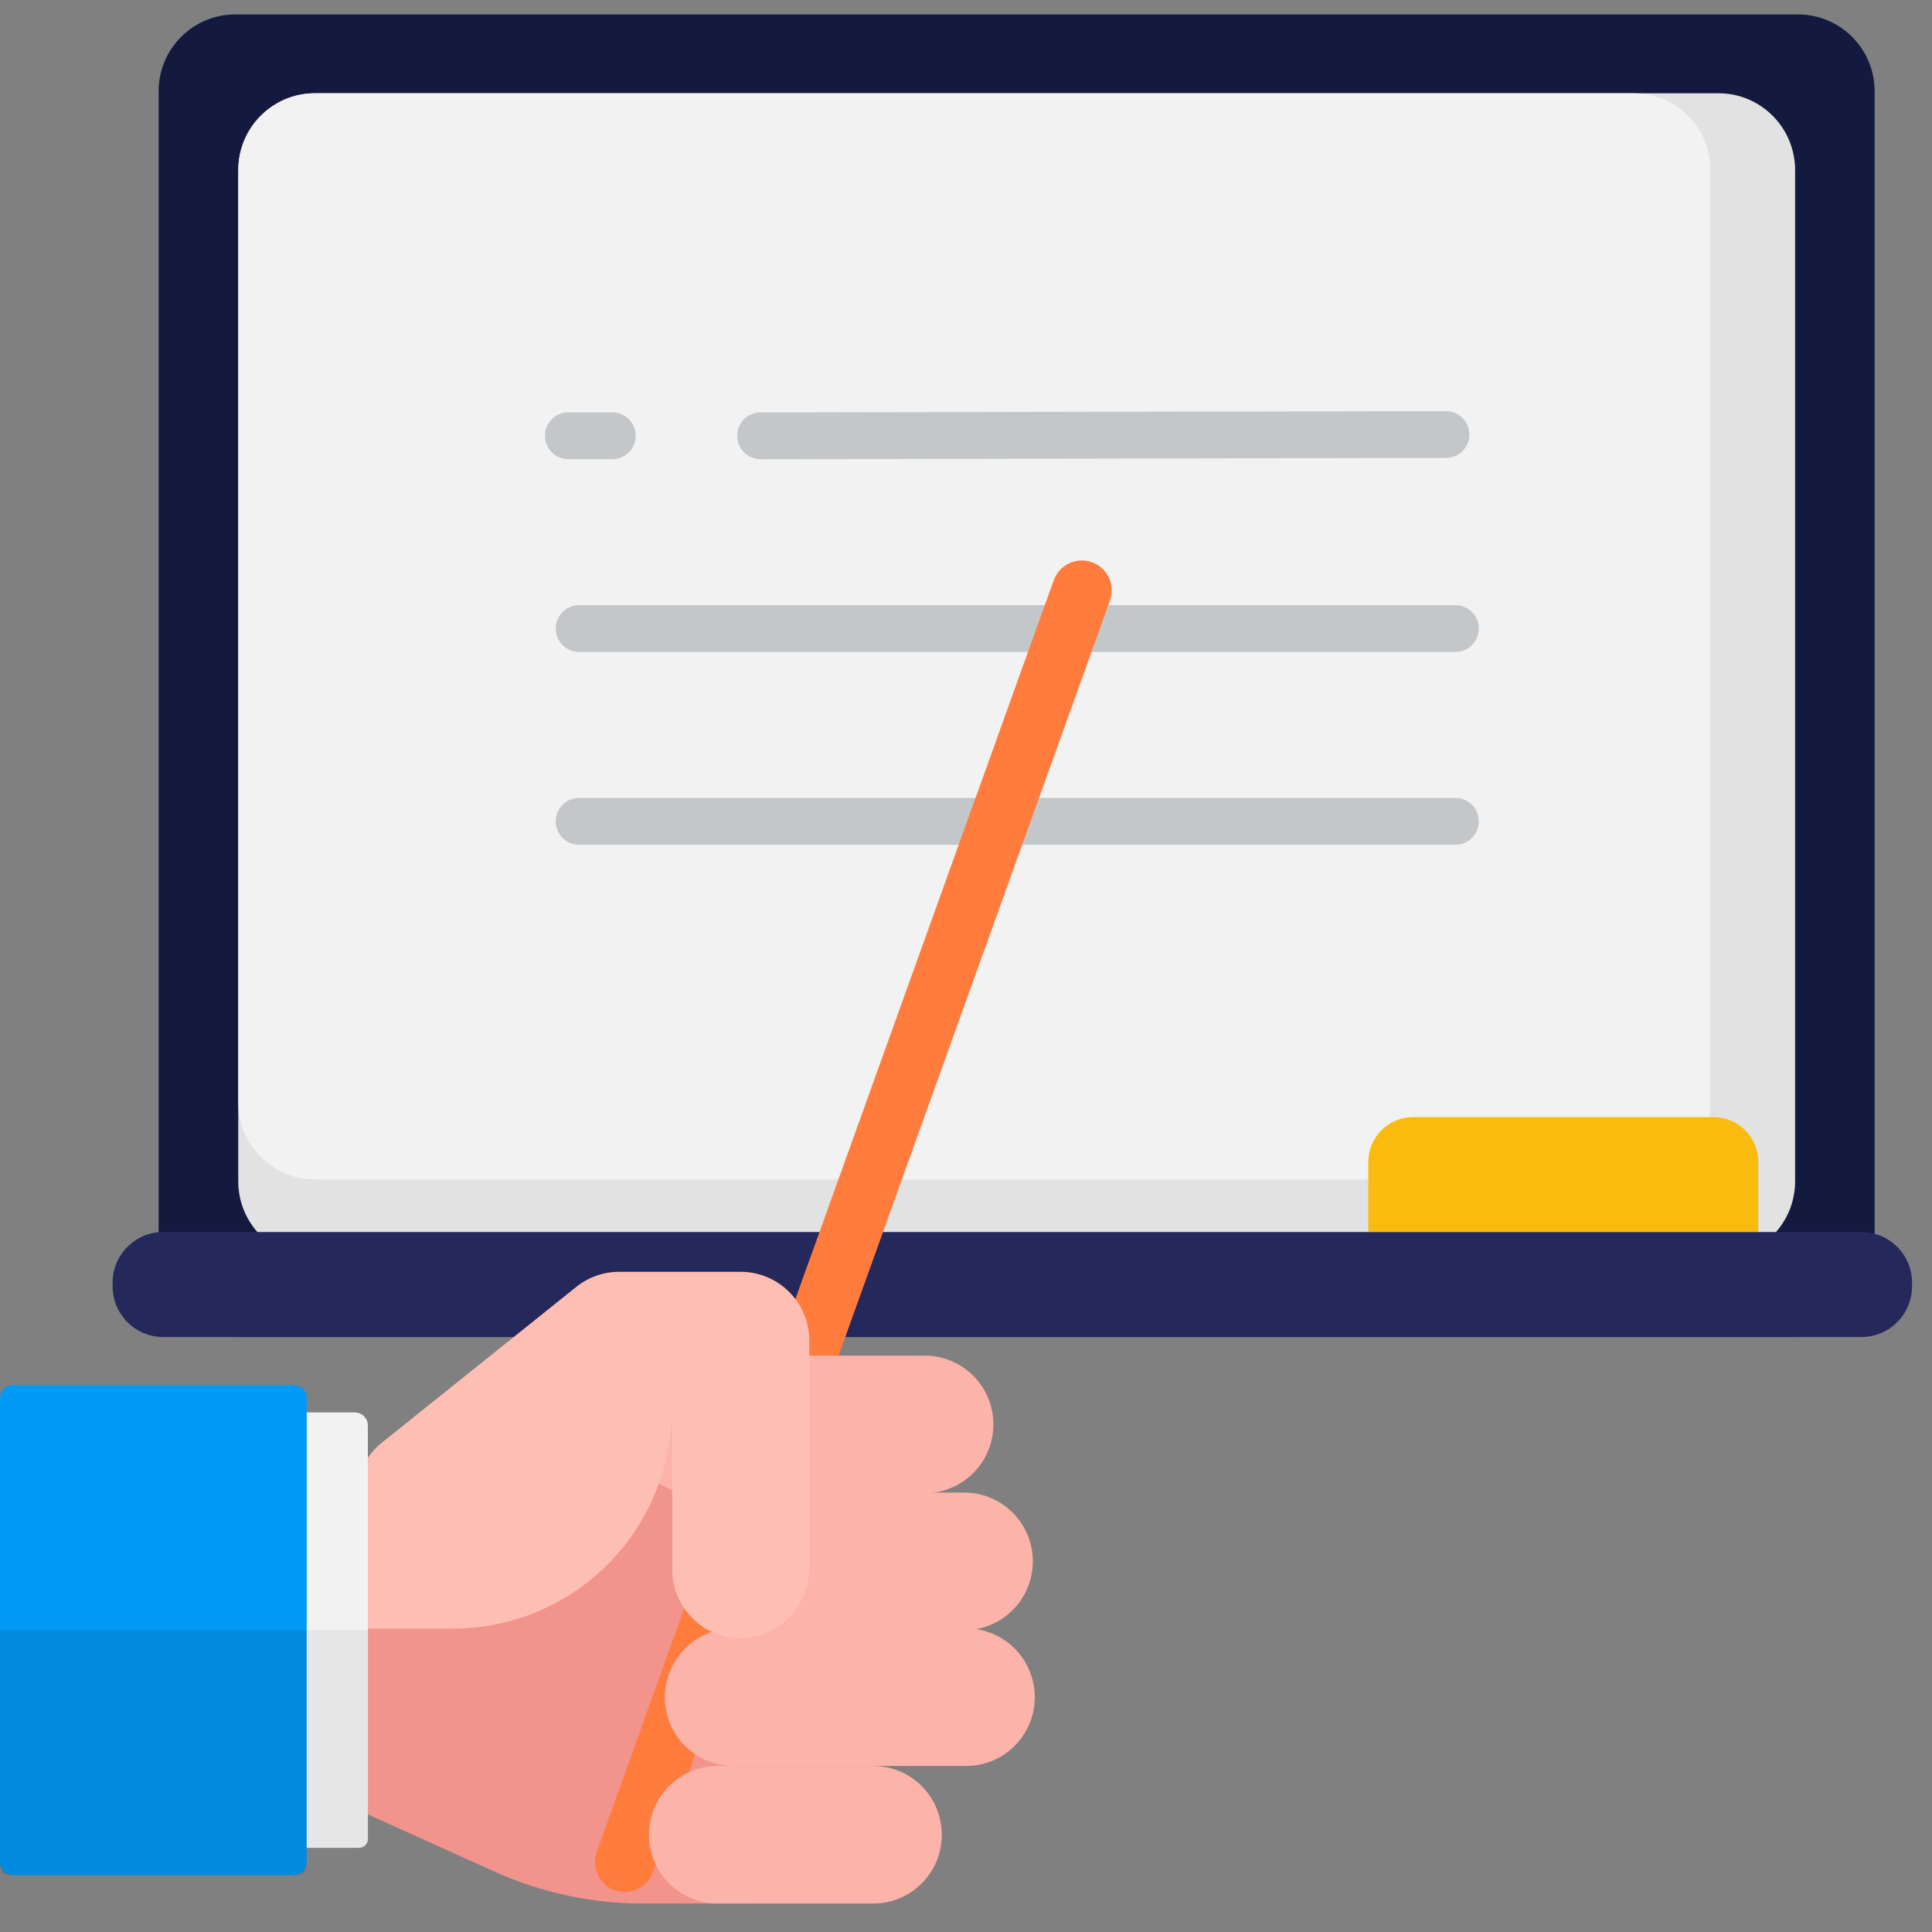 <svg width="140" height="140" viewBox="0 0 140 140" fill="none" xmlns="http://www.w3.org/2000/svg">
<rect x="0" y="0" width="140" height="140" fill="#808080" stroke="none"/>
<path d="M130.29 1.045H17.047C13.98 1.045 11.494 3.539 11.494 6.616V91.313C11.494 94.389 13.98 96.883 17.047 96.883H130.29C133.357 96.883 135.843 94.389 135.843 91.313V6.616C135.843 3.539 133.357 1.045 130.29 1.045Z" fill="#14193F"/>
<path d="M124.529 6.758H22.816C19.75 6.758 17.264 9.252 17.264 12.329V85.596C17.264 88.673 19.75 91.167 22.816 91.167H124.529C127.595 91.167 130.081 88.673 130.081 85.596V12.329C130.081 9.252 127.595 6.758 124.529 6.758Z" fill="#E2E2E2"/>
<path d="M118.397 6.758H22.824C19.758 6.758 17.271 9.252 17.271 12.329V79.899C17.271 82.976 19.758 85.47 22.824 85.47H118.397C121.464 85.47 123.95 82.976 123.95 79.899V12.329C123.95 9.252 121.464 6.758 118.397 6.758Z" fill="#F2F2F2"/>
<path d="M134.893 89.279H11.821C9.799 89.279 8.16 90.924 8.16 92.952V93.211C8.16 95.24 9.799 96.884 11.821 96.884H134.893C136.915 96.884 138.554 95.24 138.554 93.211V92.952C138.554 90.924 136.915 89.279 134.893 89.279Z" fill="#24285B"/>
<path d="M102.393 80.949H124.15C124.577 80.946 125.001 81.028 125.397 81.191C125.793 81.353 126.153 81.593 126.456 81.895C126.759 82.198 126.999 82.558 127.163 82.954C127.327 83.35 127.411 83.775 127.41 84.204V89.266H99.154V84.204C99.153 83.777 99.237 83.354 99.399 82.959C99.561 82.564 99.8 82.205 100.101 81.903C100.401 81.601 100.759 81.361 101.152 81.197C101.545 81.034 101.967 80.949 102.393 80.949Z" fill="#F9BB0D"/>
<path d="M44.376 33.274H41.178C40.73 33.274 40.3 33.095 39.983 32.777C39.666 32.459 39.488 32.028 39.488 31.578C39.488 31.129 39.666 30.697 39.983 30.379C40.3 30.061 40.73 29.883 41.178 29.883H44.376C44.824 29.883 45.254 30.061 45.571 30.379C45.888 30.697 46.066 31.129 46.066 31.578C46.066 32.028 45.888 32.459 45.571 32.777C45.254 33.095 44.824 33.274 44.376 33.274Z" fill="#C3C7C9"/>
<path d="M55.059 33.275C54.623 33.261 54.209 33.08 53.904 32.767C53.598 32.455 53.425 32.036 53.42 31.599C53.415 31.161 53.579 30.739 53.877 30.42C54.175 30.101 54.585 29.91 55.021 29.887L104.803 29.795H104.841C105.277 29.809 105.69 29.991 105.995 30.304C106.3 30.616 106.473 31.035 106.477 31.472C106.482 31.91 106.318 32.332 106.019 32.651C105.721 32.969 105.311 33.16 104.876 33.183L55.093 33.278L55.059 33.275Z" fill="#C3C7C9"/>
<path d="M105.544 47.242H41.885C41.45 47.223 41.038 47.036 40.737 46.72C40.436 46.405 40.268 45.984 40.268 45.547C40.268 45.111 40.436 44.69 40.737 44.375C41.038 44.059 41.45 43.872 41.885 43.853H105.544C105.979 43.872 106.391 44.059 106.692 44.375C106.993 44.69 107.161 45.111 107.161 45.547C107.161 45.984 106.993 46.405 106.692 46.72C106.391 47.036 105.979 47.223 105.544 47.242Z" fill="#C3C7C9"/>
<path d="M105.544 61.21H41.885C41.45 61.191 41.038 61.005 40.737 60.689C40.436 60.373 40.268 59.953 40.268 59.516C40.268 59.079 40.436 58.659 40.737 58.343C41.038 58.028 41.45 57.841 41.885 57.822H105.544C105.979 57.841 106.391 58.028 106.692 58.343C106.993 58.659 107.161 59.079 107.161 59.516C107.161 59.953 106.993 60.373 106.692 60.689C106.391 61.005 105.979 61.191 105.544 61.21Z" fill="#C3C7C9"/>
<path d="M25.799 108.429V131.088L35.823 135.618C39.2 137.147 42.864 137.937 46.569 137.937H54.423L51.065 103.219L25.799 108.429Z" fill="#F2948B"/>
<path d="M80.431 43.524C80.837 42.395 80.255 41.149 79.13 40.743C78.005 40.336 76.765 40.921 76.359 42.05L43.239 134.191C42.833 135.32 43.416 136.565 44.541 136.972C45.665 137.379 46.906 136.793 47.312 135.664L80.431 43.524Z" fill="#FF7C3D"/>
<path d="M45.307 103.219C45.307 101.897 45.831 100.63 46.763 99.695C47.695 98.761 48.959 98.236 50.276 98.236H67.019C68.337 98.236 69.6 98.761 70.531 99.696C71.463 100.63 71.986 101.897 71.986 103.219C71.986 104.54 71.463 105.807 70.531 106.742C69.6 107.676 68.337 108.201 67.019 108.201H50.276C48.959 108.201 47.695 107.676 46.763 106.742C45.831 105.808 45.307 104.54 45.307 103.219Z" fill="#FCB3A9"/>
<path d="M47.027 132.951C47.027 131.63 47.551 130.362 48.482 129.428C49.413 128.494 50.676 127.969 51.994 127.969H63.402C64.698 128.002 65.93 128.541 66.835 129.472C67.74 130.403 68.246 131.652 68.246 132.953C68.246 134.253 67.74 135.502 66.835 136.433C65.93 137.364 64.698 137.904 63.402 137.937H51.994C50.676 137.936 49.413 137.41 48.482 136.475C47.55 135.54 47.027 134.273 47.027 132.951Z" fill="#FCB3A9"/>
<path d="M48.18 122.987C48.18 121.665 48.703 120.398 49.634 119.463C50.565 118.528 51.828 118.002 53.146 118.002H69.889C70.552 117.985 71.212 118.101 71.829 118.344C72.447 118.587 73.009 118.952 73.484 119.416C73.959 119.881 74.336 120.436 74.594 121.049C74.851 121.662 74.984 122.32 74.984 122.986C74.984 123.651 74.851 124.309 74.594 124.922C74.336 125.535 73.959 126.09 73.484 126.555C73.009 127.019 72.447 127.384 71.829 127.627C71.212 127.87 70.552 127.986 69.889 127.969H53.146C51.829 127.969 50.566 127.445 49.634 126.51C48.703 125.576 48.18 124.309 48.18 122.987Z" fill="#FCB3A9"/>
<path d="M48.803 113.141C48.788 111.835 49.29 110.576 50.2 109.642C51.109 108.708 52.351 108.174 53.653 108.158H69.999C71.295 108.191 72.526 108.73 73.431 109.662C74.336 110.593 74.843 111.842 74.843 113.142C74.843 114.443 74.336 115.692 73.431 116.623C72.526 117.554 71.295 118.093 69.999 118.126H53.653C52.351 118.109 51.109 117.575 50.2 116.64C49.29 115.705 48.788 114.447 48.803 113.141Z" fill="#FCB3A9"/>
<path d="M48.71 113.731C48.71 114.401 48.844 115.064 49.105 115.68C49.367 116.297 49.749 116.854 50.23 117.319C50.71 117.784 51.279 118.147 51.903 118.386C52.527 118.625 53.192 118.735 53.859 118.711C55.156 118.644 56.377 118.078 57.269 117.13C58.161 116.183 58.654 114.927 58.645 113.624V97.142C58.645 95.821 58.121 94.553 57.189 93.619C56.257 92.685 54.993 92.16 53.676 92.16H44.866C43.74 92.16 42.647 92.543 41.767 93.248L27.666 104.545C27.082 105.012 26.611 105.605 26.288 106.28C25.965 106.954 25.798 107.694 25.799 108.442V118.015H32.83C36.889 118.015 40.794 116.454 43.74 113.652C46.685 110.851 48.449 107.023 48.666 102.957L48.71 102.125V113.731Z" fill="#FFBEB3"/>
<path d="M26.656 132.949L26.656 103.299C26.656 102.775 26.233 102.35 25.71 102.35H20.375C19.853 102.35 19.429 102.775 19.429 103.299V132.949C19.429 133.473 19.853 133.898 20.375 133.898H25.71C26.233 133.898 26.656 133.473 26.656 132.949Z" fill="#F2F2F2"/>
<path d="M22.225 134.937L22.225 101.316C22.225 100.792 21.801 100.367 21.279 100.367H0.95C0.428 100.367 0.004 100.792 0.004 101.316L0.004 134.937C0.004 135.461 0.428 135.886 0.95 135.886H21.279C21.801 135.886 22.225 135.461 22.225 134.937Z" fill="#0099F5"/>
<path d="M22.225 133.898H26.03C26.198 133.898 26.358 133.831 26.476 133.712C26.595 133.594 26.661 133.433 26.661 133.265V118.125H22.225V133.898Z" fill="#E6E6E6"/>
<path opacity="0.09" d="M22.221 135.245V118.125H0V135.245C0 135.413 0.066 135.574 0.185 135.693C0.303 135.811 0.463 135.878 0.631 135.878H21.587C21.67 135.878 21.752 135.862 21.829 135.831C21.906 135.799 21.976 135.753 22.035 135.694C22.093 135.635 22.14 135.565 22.172 135.488C22.204 135.411 22.221 135.329 22.221 135.245Z" fill="black"/>
</svg>
